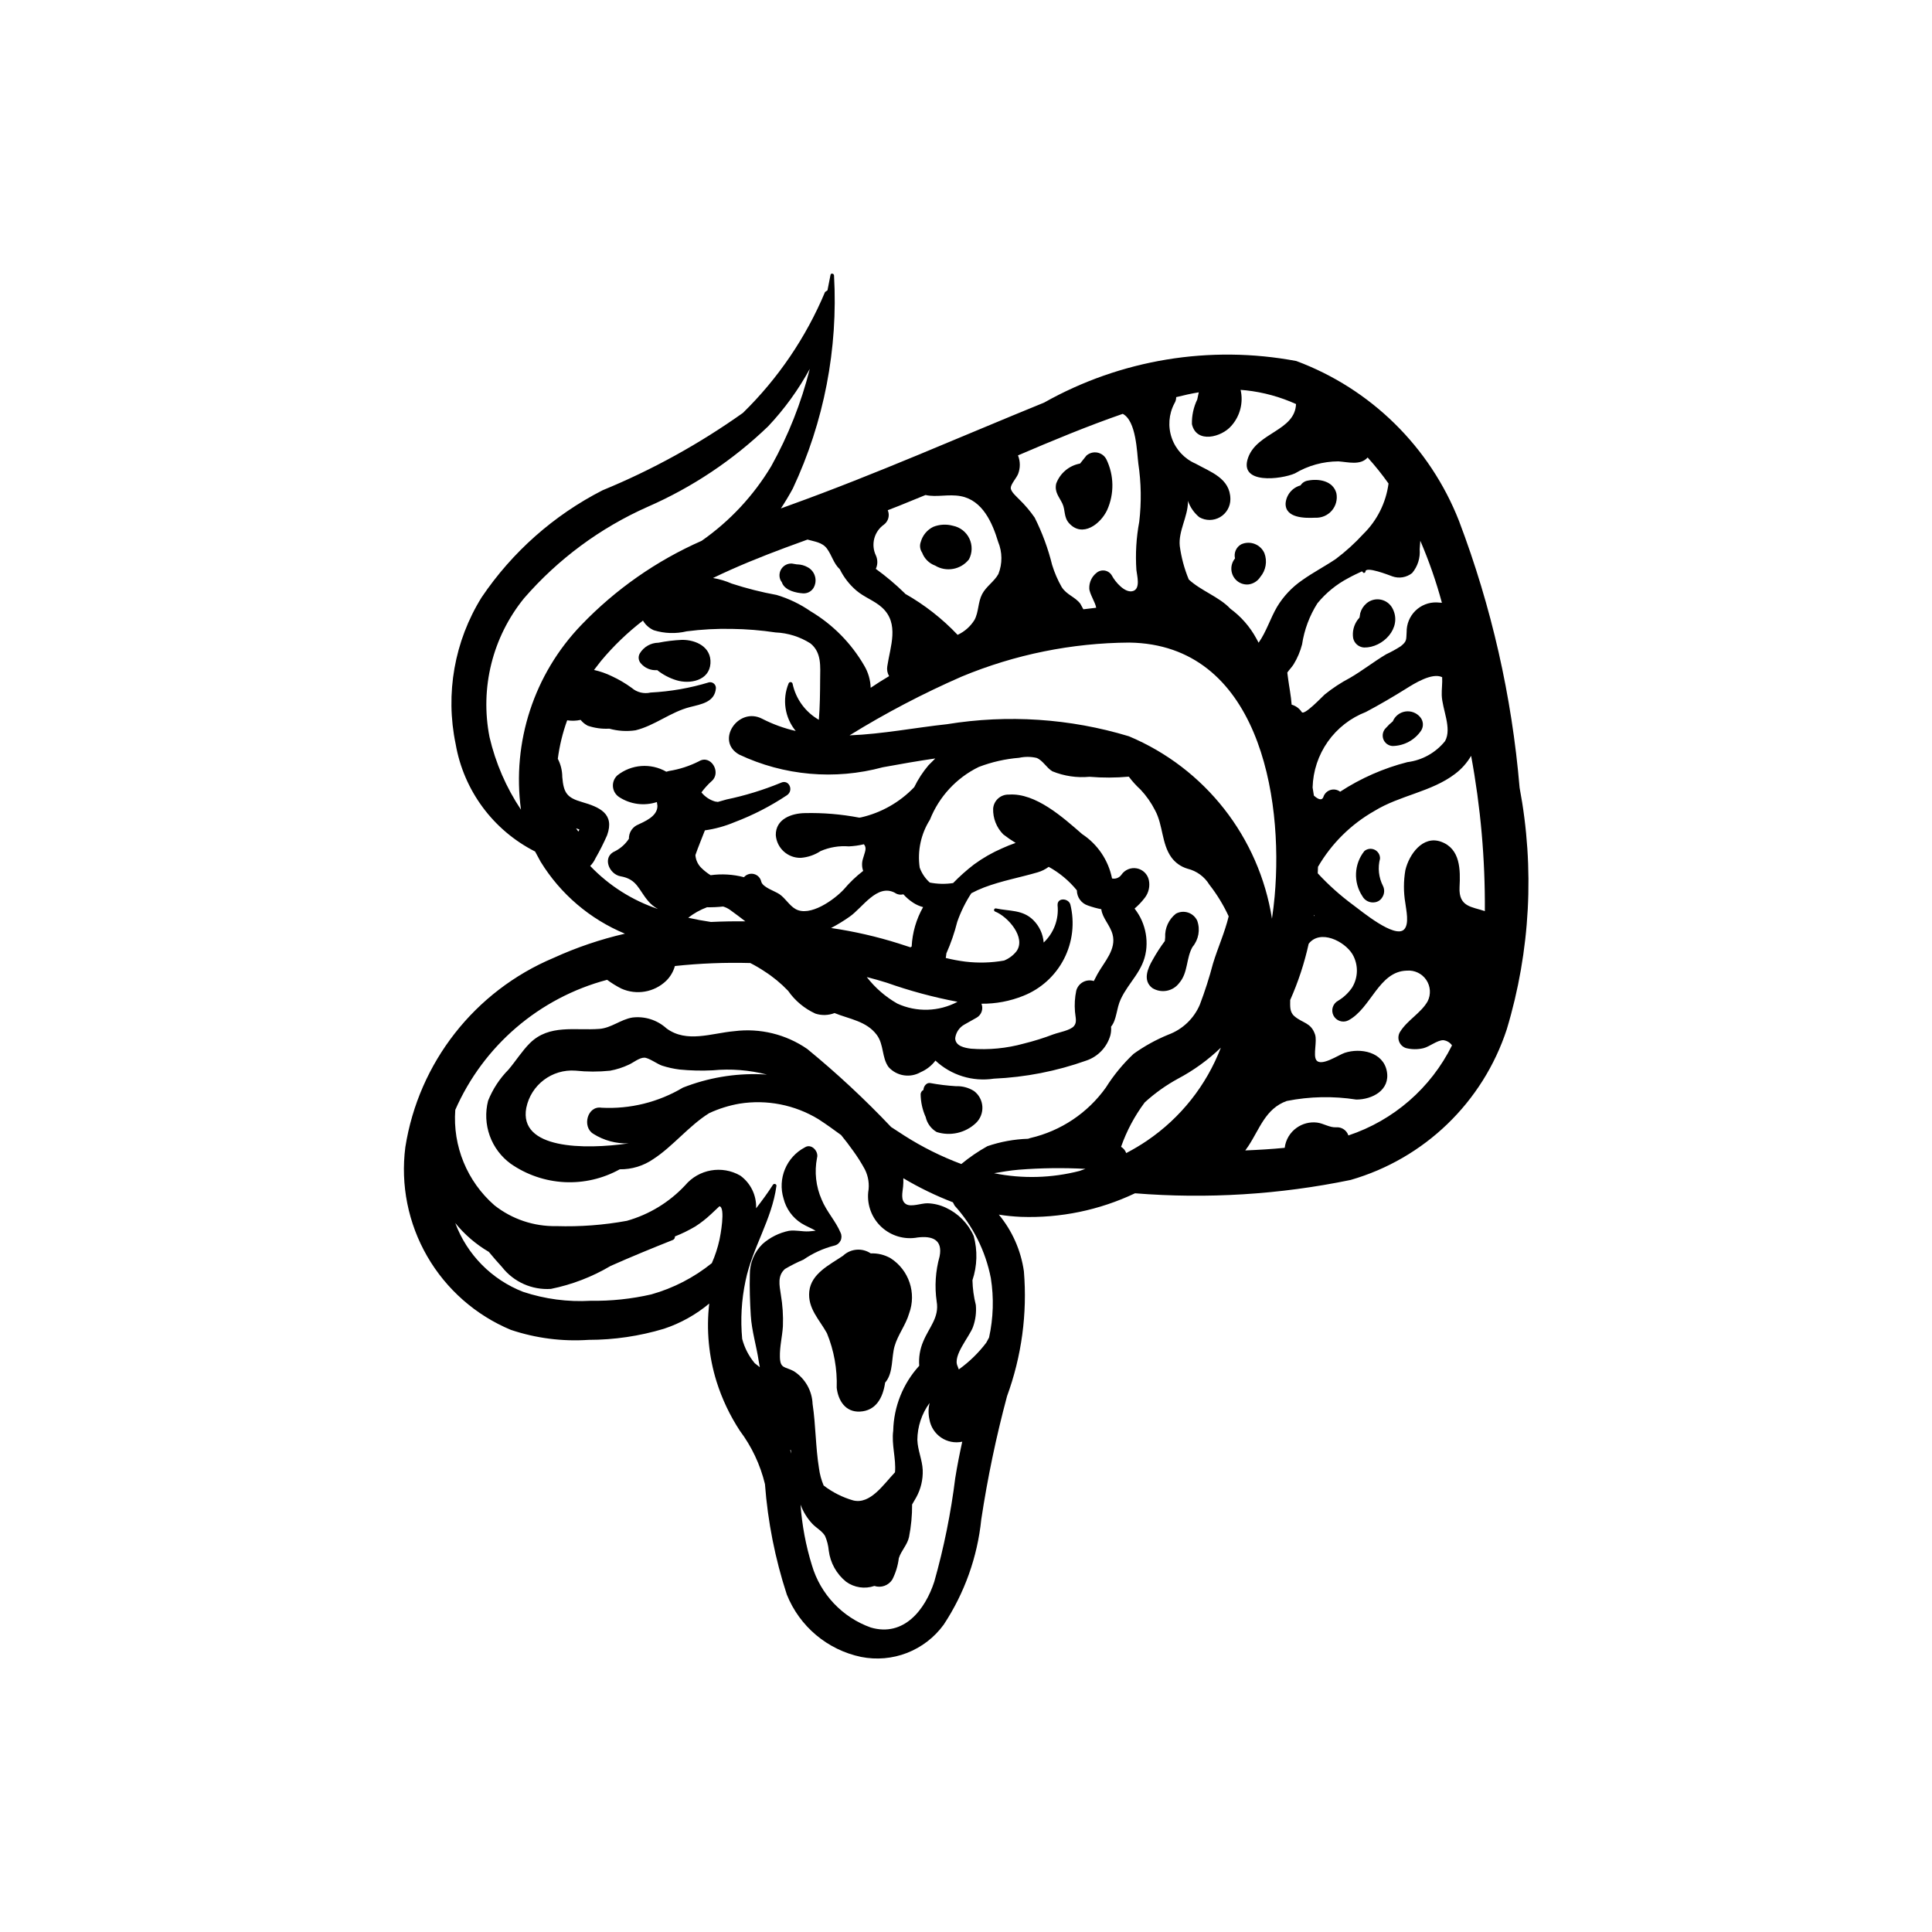 <?xml version="1.0" encoding="UTF-8"?>
<!-- Uploaded to: ICON Repo, www.iconrepo.com, Generator: ICON Repo Mixer Tools -->
<svg fill="#000000" width="800px" height="800px" version="1.1" viewBox="144 144 512 512" xmlns="http://www.w3.org/2000/svg">
 <g>
  <path d="m324.75 313.57c-2.106 0.094-4.199 0.344-6.266 0.758-2.019 0.023-3.879 1.09-4.922 2.82-0.484 0.816-0.398 1.852 0.207 2.582 1.07 1.312 2.719 2.008 4.402 1.863 1.504 1.199 3.219 2.106 5.059 2.668 3.559 1.117 8.742 0.133 9.047-4.449 0.281-4.32-3.797-6.273-7.527-6.242z"/>
  <path d="m351.2 298.31 0.16 0.395c0.918 1.824 3.633 2.426 5.488 2.543l-0.004-0.004c1.09 0.059 2.125-0.473 2.715-1.391 0.566-0.93 0.723-2.059 0.426-3.109-0.293-1.051-1.008-1.934-1.977-2.438-0.801-0.449-1.699-0.699-2.621-0.734l-0.242-0.008-1.328-0.223v0.004c-1.094-0.043-2.133 0.488-2.734 1.406-0.602 0.914-0.68 2.078-0.203 3.066z"/>
  <path d="m388.37 290.45c0.59 1.586 1.836 2.836 3.422 3.426 2.984 1.805 6.844 1.098 8.996-1.645 0.902-1.715 0.941-3.758 0.105-5.508-0.832-1.75-2.445-3.004-4.348-3.387-1.723-0.477-3.555-0.379-5.215 0.281-1.621 0.793-2.824 2.238-3.309 3.977-0.355 0.949-0.227 2.016 0.344 2.852z"/>
  <path d="m427.3 282.64c3.559 3.957 8.395 0.195 10.098-3.465 1.926-4.285 1.855-9.203-0.188-13.43-0.48-0.941-1.367-1.609-2.402-1.805-1.035-0.199-2.106 0.098-2.898 0.797l-1.68 2.109c-2.902 0.527-5.309 2.547-6.328 5.312-0.496 2.266 0.742 3.426 1.637 5.285 0.832 1.734 0.32 3.594 1.762 5.195z"/>
  <path d="m492.54 281.2c1.672 0.086 3.293-0.602 4.391-1.867 1.098-1.266 1.551-2.965 1.227-4.609-0.875-3.316-4.672-3.93-7.551-3.363h0.004c-0.809 0.121-1.52 0.586-1.957 1.277-2.191 0.594-3.773 2.5-3.957 4.762-0.117 3.91 5.082 3.941 7.844 3.801z"/>
  <path d="m471.42 297.55c0.867 0.953 2.129 1.445 3.41 1.336 1.305-0.16 2.473-0.895 3.176-2.004 1.477-1.75 1.887-4.16 1.07-6.297-1.039-2.336-3.777-3.387-6.117-2.348-1.344 0.727-2.027 2.269-1.668 3.754-1.344 1.625-1.289 3.992 0.129 5.559z"/>
  <path d="m504.48 306.48-0.191 1.168-0.52 0.633v0.004c-1.008 1.387-1.43 3.113-1.172 4.809 0.289 1.395 1.48 2.422 2.902 2.504 4.965 0.102 10.133-5.191 7.594-10.246-0.605-1.242-1.746-2.137-3.098-2.426-1.348-0.293-2.758 0.055-3.82 0.938-0.816 0.68-1.41 1.594-1.695 2.617z"/>
  <path d="m513.11 335.16c-0.648 0.516-1.246 1.09-1.789 1.715-0.809 0.754-1.098 1.91-0.746 2.957 0.367 1.059 1.328 1.793 2.445 1.867 3.055-0.035 5.894-1.562 7.602-4.094 0.711-1.129 0.594-2.594-0.289-3.598-0.973-1.133-2.461-1.68-3.934-1.445-1.473 0.234-2.719 1.219-3.289 2.598z"/>
  <path d="m505.56 369.55c-2.738 3.445-2.949 8.262-0.523 11.934 0.645 1.207 1.992 1.863 3.344 1.625 0.82-0.121 1.543-0.617 1.949-1.34 0.586-0.902 0.648-2.047 0.164-3.008-1.133-2.231-1.406-4.797-0.773-7.219 0.031-1-0.527-1.922-1.43-2.356-0.902-0.43-1.973-0.289-2.731 0.363z"/>
  <path d="m279.39 496.43c6.621 2.219 13.613 3.117 20.582 2.648 6.766 0 13.496-0.992 19.973-2.941 4.387-1.453 8.461-3.723 12.008-6.684-0.797 6.949-0.137 13.992 1.941 20.676 1.449 4.602 3.523 8.98 6.164 13.016 3.16 4.219 5.43 9.035 6.664 14.16 0.746 9.949 2.688 19.777 5.789 29.262 3.379 8.457 10.762 14.66 19.676 16.531 4.086 0.816 8.324 0.449 12.207-1.066 3.883-1.52 7.25-4.117 9.699-7.488 5.516-8.352 8.934-17.91 9.953-27.867 1.664-11.008 3.945-21.918 6.828-32.672 3.871-10.578 5.398-21.875 4.469-33.105-0.789-5.519-3.086-10.715-6.641-15.012 1.938 0.309 3.891 0.504 5.848 0.59 10.438 0.371 20.805-1.773 30.242-6.246 19.117 1.535 38.355 0.344 57.137-3.535 19.551-5.633 35.047-20.578 41.379-39.914 6.262-20.762 7.43-42.727 3.402-64.035-2.043-24.203-7.449-48-16.062-70.707-7.695-19.605-23.367-35.012-43.105-42.367-22.883-4.301-46.547-0.402-66.84 11.016-22.469 9.152-44.52 18.941-67.367 27.176l-2.387 0.871c1.152-1.746 2.215-3.527 3.176-5.305v-0.004c8.254-17.609 12-37 10.902-56.418 0.012-0.512-0.824-0.727-0.93-0.172l-0.805 4.098-0.648 0.445c-5.043 12.031-12.441 22.926-21.766 32.043-11.574 8.223-24.051 15.102-37.184 20.5-12.914 6.594-23.945 16.359-32.059 28.379-7.207 11.594-9.672 25.52-6.879 38.883 2.129 12.281 9.934 22.836 21.051 28.473l1.457 2.691c5.254 8.559 13.078 15.238 22.355 19.082-6.504 1.496-12.84 3.648-18.91 6.418-20.898 8.781-35.766 27.758-39.289 50.152-1.289 10.023 0.746 20.191 5.801 28.941s12.844 15.598 22.168 19.488zm55.285-23.918v0.004c-0.469 2.137-1.148 4.223-2.031 6.227-4.731 3.82-10.188 6.637-16.039 8.285-5.269 1.207-10.664 1.777-16.07 1.691-6.066 0.352-12.145-0.453-17.91-2.371-8.316-3.234-14.859-9.867-17.977-18.23 2.481 3.062 5.492 5.648 8.895 7.641 1.152 1.379 2.316 2.75 3.539 4.07h-0.004c3.098 3.93 7.934 6.078 12.926 5.742 5.574-1.129 10.918-3.184 15.809-6.082 5.398-2.402 10.961-4.68 16.426-6.856 0.41-0.129 0.672-0.535 0.621-0.961 1.883-0.746 3.703-1.641 5.441-2.668 1.473-0.953 2.852-2.035 4.125-3.234l2.231-2.094c1.699 0.266 0.188 8.098 0.02 8.844zm18.742 55.82 0.137-0.125 0.109 0.699 0.047 0.32zm43.746 7.254v0.004c-1.152 9.312-3.012 18.52-5.562 27.547-2.418 7.457-8.062 14.727-16.816 12.176h-0.004c-7.547-2.688-13.352-8.824-15.617-16.508-1.617-5.227-2.629-10.621-3.016-16.074 0.688 1.883 1.746 3.609 3.113 5.078 1.043 1.109 2.582 1.891 3.379 3.223 0.535 1.234 0.871 2.547 0.988 3.887 0.406 3.25 2.062 6.219 4.617 8.27 2.164 1.555 4.949 1.965 7.473 1.102 1.785 0.59 3.742-0.109 4.75-1.691 0.902-1.773 1.488-3.691 1.727-5.664 0.645-2.031 2.203-3.449 2.695-5.566 0.566-2.856 0.844-5.758 0.828-8.668l1.094-1.891v0.004c1.219-2.219 1.812-4.727 1.715-7.258-0.125-2.715-1.34-5.273-1.418-7.969h-0.004c0.027-3.519 1.16-6.945 3.238-9.785-0.336 1.422-0.352 2.902-0.039 4.332 0.324 1.961 1.438 3.703 3.082 4.824 1.641 1.121 3.672 1.52 5.617 1.105-0.691 3.144-1.32 6.312-1.836 9.527zm8.938-37.105-0.723 1.328v0.008c-2.059 2.719-4.516 5.109-7.289 7.094l-0.316-0.859c-1.371-2.797 3.18-7.812 4.109-10.465l-0.004 0.004c0.656-1.844 0.902-3.805 0.727-5.754-0.543-2.148-0.844-4.356-0.895-6.574 1.266-3.789 1.383-7.867 0.328-11.719-1.465-3.309-4.086-5.973-7.371-7.492-1.516-0.715-3.164-1.117-4.844-1.172-1.629-0.039-4.344 1.07-5.707 0.227-1.531-0.945-0.922-3.125-0.793-4.594h0.004c0.07-0.758 0.094-1.516 0.066-2.273 4.188 2.496 8.582 4.629 13.133 6.379l0.469 0.895h0.004c4.875 5.406 8.188 12.039 9.582 19.184 0.836 5.246 0.672 10.605-0.477 15.789zm24.055-44.195 0.004 0.008c-7.434 1.926-15.203 2.137-22.727 0.621 2.137-0.363 4.305-0.742 6.551-0.93 5.875-0.465 11.777-0.539 17.668-0.227zm17.848-8.02 0.004 0.008c-1.785 1.207-3.641 2.309-5.551 3.305-0.246-0.699-0.727-1.285-1.363-1.664 1.48-4.219 3.594-8.184 6.269-11.762 2.676-2.445 5.637-4.555 8.816-6.289 4.152-2.199 7.977-4.969 11.359-8.227-3.844 10.012-10.66 18.605-19.531 24.633zm53.332-1.371v0.008c-0.449-1.371-1.77-2.258-3.207-2.156-1.77 0.113-3.371-1.047-5.125-1.258h-0.004c-1.891-0.219-3.793 0.266-5.348 1.367-1.773 1.242-2.934 3.18-3.191 5.328-3.469 0.344-6.953 0.547-10.453 0.691l0.77-1.086c3.062-4.606 4.555-9.988 10.238-12.027v0.004c6.07-1.203 12.305-1.328 18.418-0.371 4.211 0 9.008-2.481 8.098-7.461-0.945-5.18-7.016-6.301-11.191-4.914-1.641 0.547-6.312 3.789-7.539 1.863-0.828-1.301 0.289-4.969-0.293-6.707-1.082-3.246-3.305-2.984-5.496-4.891-1.301-1.133-1.094-2.711-1.098-4.293h0.008c2.125-4.781 3.762-9.77 4.887-14.883 3.043-3.914 9.484-0.707 11.598 2.758 1.621 2.762 1.57 6.199-0.129 8.91-0.961 1.383-2.203 2.547-3.644 3.414-1.414 0.746-1.973 2.481-1.262 3.91 0.715 1.426 2.438 2.023 3.883 1.34 6.098-3.144 8.094-13.039 15.555-13.211h-0.004c2.035-0.18 4.012 0.754 5.16 2.441 1.148 1.691 1.289 3.871 0.367 5.695-1.785 3.125-5.359 4.957-7.297 8.07-0.477 0.758-0.574 1.691-0.273 2.531 0.301 0.844 0.973 1.496 1.824 1.777 1.523 0.391 3.117 0.398 4.648 0.031 1.613-0.402 3.684-2.152 5.262-2.117h-0.004c0.93 0.109 1.766 0.609 2.301 1.371-5.602 11.301-15.484 19.891-27.453 23.871zm-58.18-105.78c-15.609-4.719-32.09-5.812-48.184-3.195-8.418 0.906-17.156 2.621-25.77 2.953l-0.035-0.016c9.52-5.879 19.445-11.078 29.699-15.559 14.078-5.848 29.16-8.91 44.406-9.008 34.031 0.484 40.949 40.457 38.52 67.273-0.18 1.969-0.414 3.934-0.707 5.894v-0.004c-3.414-21.598-17.766-39.887-37.93-48.34zm49 47.617 0.035-0.246 0.164 0.211zm41.707-42.43c2.516 13.574 3.734 27.352 3.637 41.156-3.332-1.168-6.984-1.027-6.703-6.352 0.238-4.527 0.254-10.195-4.914-12.043-4.856-1.734-8.469 3.398-9.438 7.508h-0.004c-0.5 2.891-0.508 5.848-0.016 8.738 0.203 1.754 1.133 5.606-0.359 7.039-2.492 2.394-11.277-4.898-13.387-6.457-3.414-2.512-6.586-5.34-9.461-8.453l0.062-1.723c3.586-6.172 8.75-11.281 14.961-14.805 6.731-4.144 15.07-5.031 21.363-9.816h-0.004c1.727-1.297 3.176-2.926 4.262-4.793zm-7.789-16.094c0.117 3.754 2.773 8.793 0.883 12.188-2.481 3.086-6.062 5.086-9.988 5.578-6.328 1.617-12.348 4.266-17.816 7.836-0.738-0.562-1.707-0.73-2.594-0.449-0.887 0.281-1.582 0.98-1.859 1.867-0.434 1.078-1.492 0.523-2.504-0.383l-0.344-2.152c0.117-4.359 1.52-8.582 4.031-12.145 2.516-3.562 6.027-6.297 10.094-7.867 3.656-1.941 7.191-4.012 10.699-6.203 2-1.25 6.84-4.332 9.508-3.016 0.09 1.574-0.156 3.227-0.109 4.746zm-7.844-32.344c1.473-1.75 2.191-4.016 2-6.297l0.164-2.262c2.297 5.34 4.211 10.832 5.727 16.441l-1.398-0.102c-2.109-0.055-4.148 0.75-5.648 2.234s-2.332 3.516-2.301 5.625c-0.137 2.082 0.102 2.426-1.582 3.777v-0.004c-1.234 0.793-2.516 1.5-3.844 2.117-3.293 1.961-6.281 4.336-9.613 6.269-2.367 1.242-4.606 2.715-6.68 4.394-0.66 0.582-5.422 5.644-6.074 4.66v-0.004c-0.625-0.961-1.578-1.66-2.684-1.969-0.164-2.332-0.648-4.668-0.969-7.106l-0.18-1.398c0.504-0.754 1.199-1.41 1.68-2.195h0.004c0.996-1.633 1.746-3.406 2.227-5.258 0.582-3.875 1.965-7.582 4.059-10.891 2.269-2.777 5.078-5.066 8.262-6.723 1.156-0.648 2.367-1.203 3.578-1.766l0.133 0.176 0.359 0.301 0.414-0.285c-0.312-1.809 6.609 0.977 7.094 1.133v0.004c1.789 0.648 3.789 0.316 5.273-0.871zm-63.012-44.941c0.32-0.5 0.488-1.082 0.484-1.676 1.98-0.504 3.981-0.941 5.984-1.277l-0.402 1.898c-0.984 2.039-1.469 4.281-1.41 6.543 1.199 5.262 7.918 3.41 10.418 0.469h0.004c2.332-2.594 3.254-6.16 2.477-9.559l1.465 0.129c4.57 0.504 9.035 1.73 13.223 3.629-0.281 7.086-10.203 7.5-12.66 14.105-2.734 7.348 8.844 5.84 12.375 4.269 3.481-2.07 7.453-3.172 11.504-3.184 2.551 0.168 5.832 1.148 7.758-1.027 1.984 2.188 3.832 4.492 5.535 6.902-0.672 5.09-3.031 9.805-6.703 13.395-2.223 2.426-4.668 4.641-7.297 6.617-2.902 1.953-6.012 3.562-8.867 5.594-2.707 1.855-4.984 4.269-6.676 7.078-1.785 3.047-2.84 6.609-4.887 9.5l-0.617-1.148c-1.684-3.098-4.035-5.785-6.883-7.871-2.918-3.125-7.738-4.719-10.996-7.727h-0.004c-1.184-2.852-1.988-5.844-2.394-8.906-0.395-3.938 2.125-7.684 2.176-11.668l-0.012-0.285 0.004 0.004c0.582 1.699 1.629 3.203 3.016 4.344 1.707 0.977 3.805 0.965 5.504-0.027 1.695-0.988 2.734-2.812 2.727-4.777-0.043-5.527-5.269-7.184-9.242-9.406h-0.004c-2.938-1.277-5.215-3.723-6.277-6.746-1.062-3.027-0.816-6.359 0.68-9.191zm-41.438 13.758c9.148-3.918 18.355-7.746 27.762-11.008 3.617 1.875 3.758 10.336 4.121 13.133v0.004c0.773 5.121 0.855 10.328 0.246 15.473-0.789 4.219-1.043 8.516-0.75 12.797 0.164 1.488 1.129 4.898-0.875 5.543-2.16 0.688-4.773-2.496-5.57-4-0.379-0.73-1.074-1.246-1.883-1.402-0.812-0.152-1.645 0.07-2.269 0.613-1.234 0.984-1.934 2.496-1.891 4.074 0.012 1.379 1.641 3.781 1.828 5.156l-3.398 0.402-0.805-1.477c-1.41-1.848-3.613-2.332-4.926-4.402h-0.004c-1.062-1.859-1.914-3.828-2.539-5.875-1.07-4.34-2.625-8.551-4.629-12.547-1.207-1.742-2.582-3.363-4.106-4.836-0.598-0.637-2.227-1.996-2.231-3.023 0-0.984 1.57-2.703 1.957-3.727 0.602-1.582 0.59-3.328-0.039-4.898zm-35.516 18.34c1.172-0.891 1.582-2.461 1-3.809l3.004-1.172 7.004-2.856c2.938 0.672 6.109-0.316 9.371 0.312 5.762 1.109 8.355 7.055 9.879 12.113v-0.004c1.121 2.719 1.148 5.769 0.066 8.508-1.102 2.012-3.223 3.258-4.312 5.332-1.129 2.152-0.887 4.723-2.023 6.84v-0.004c-1.07 1.73-2.625 3.106-4.473 3.961-4.074-4.297-8.762-7.965-13.914-10.887l-0.125-0.164c-2.387-2.328-4.941-4.481-7.641-6.438 0.523-1.113 0.531-2.398 0.031-3.523-1.398-2.891-0.492-6.367 2.133-8.211zm-26.066 6.094 5.801-2.125c1.828 0.547 3.93 0.691 5.188 2.449 1.352 1.891 1.684 3.836 3.387 5.445h-0.004c1.055 2.129 2.527 4.023 4.328 5.574 2.086 1.812 4.828 2.703 6.84 4.535 4.695 4.262 2.164 10.379 1.398 15.602-0.148 0.895 0.027 1.809 0.488 2.586-1.664 0.98-3.293 2.012-4.891 3.094h0.004c-0.062-2.078-0.652-4.106-1.715-5.891-3.441-5.938-8.344-10.898-14.238-14.41-2.746-1.898-5.773-3.348-8.969-4.305-4.027-0.734-8-1.742-11.891-3.008-1.59-0.699-3.258-1.195-4.969-1.484 6.293-3.055 12.812-5.664 19.242-8.066zm-70.137 69.461v-0.004c-3.91-5.856-6.734-12.371-8.332-19.23-2.566-13.016 0.785-26.496 9.148-36.797 9-10.371 20.168-18.641 32.723-24.215 11.832-5.168 22.656-12.395 31.961-21.344 4.32-4.582 8.027-9.699 11.039-15.227-2.262 9-5.695 17.66-10.207 25.77-4.684 7.824-10.973 14.57-18.449 19.793-11.984 5.277-22.816 12.852-31.883 22.297-12.535 13.02-18.426 31.051-16 48.957zm15.352 5.562-0.145 0.234-0.605-0.852 0.508 0.168 0.375 0.141zm2.992 9.355v-0.004c0.582-0.582 1.055-1.266 1.391-2.016 1.141-1.984 2.176-4.031 3.094-6.129 2.066-5.742-2.07-7.465-6.648-8.793-3.949-1.145-4.887-2.363-5.234-6.641-0.004-1.68-0.41-3.332-1.184-4.824 0.453-3.481 1.285-6.898 2.484-10.199 1.184 0.188 2.391 0.152 3.559-0.109 0.516 0.641 1.16 1.164 1.887 1.543 1.836 0.625 3.773 0.891 5.707 0.781 2.262 0.629 4.629 0.781 6.953 0.438 5.148-1.262 9.289-4.856 14.453-6.164 2.988-0.758 6.559-1.301 6.852-4.984 0.023-0.469-0.172-0.922-0.527-1.227-0.355-0.309-0.832-0.434-1.293-0.344-5.031 1.531-10.23 2.441-15.484 2.707-1.766 0.418-3.629-0.039-5-1.227-1.66-1.211-3.438-2.254-5.305-3.117-1.496-0.727-3.07-1.277-4.691-1.637l1.84-2.375c3.305-3.969 7.039-7.562 11.133-10.711 0.664 1.137 1.672 2.031 2.875 2.562 2.824 0.875 5.832 0.973 8.707 0.285 3.977-0.516 7.984-0.73 11.992-0.645 3.863 0.051 7.719 0.363 11.539 0.938 3.293 0.137 6.496 1.141 9.277 2.914 3.004 2.434 2.586 6.113 2.562 9.617-0.02 3.434-0.051 7.148-0.344 10.625v-0.004c-3.578-2.051-6.113-5.531-6.961-9.566-0.055-0.238-0.262-0.41-0.504-0.422-0.246-0.016-0.469 0.133-0.551 0.363-1.746 4.223-1.016 9.066 1.891 12.59-3.094-0.703-6.086-1.793-8.906-3.242-6.336-3.273-12.496 5.894-6.09 9.492 11.883 5.613 25.375 6.805 38.059 3.367 4.676-0.863 9.301-1.668 13.922-2.336l-1.781 1.785v-0.004c-1.508 1.773-2.785 3.731-3.801 5.824-3.816 3.996-8.719 6.785-14.105 8.016l-0.461 0.066c-4.75-0.91-9.586-1.316-14.426-1.203-3.535 0.055-7.758 1.566-7.695 5.836 0.258 3.453 3.172 6.098 6.633 6.019 1.867-0.145 3.664-0.758 5.227-1.789 2.359-1.023 4.934-1.453 7.496-1.25 1.348-0.059 2.684-0.246 3.992-0.562 0.883 1.047 0.227 2.062-0.246 3.828-0.336 1.055-0.316 2.191 0.055 3.234-1.871 1.438-3.586 3.07-5.106 4.875-2.512 2.715-9.043 7.477-12.898 5.188-1.605-0.953-2.606-2.809-4.199-3.902-1.199-0.824-4.406-1.777-4.809-3.312-0.203-0.98-0.949-1.762-1.922-2.012s-2.004 0.07-2.66 0.832c-2.883-0.758-5.883-0.934-8.836-0.527-0.883-0.547-1.699-1.188-2.438-1.914-0.938-0.906-1.504-2.129-1.594-3.426 0.762-2.207 1.68-4.363 2.512-6.543v-0.004c2.691-0.375 5.324-1.102 7.828-2.156 4.891-1.848 9.555-4.246 13.906-7.144 1.914-1.27 0.535-4.375-1.641-3.289-4.637 1.902-9.441 3.379-14.348 4.402l-2.305 0.652-0.738-0.109c-1.426-0.418-2.688-1.262-3.617-2.418 0.828-1.121 1.77-2.156 2.812-3.082 2.484-2.316-0.371-7.062-3.496-5.148h-0.004c-2.481 1.254-5.141 2.117-7.887 2.551l-0.738 0.203v-0.004c-4.113-2.363-9.25-1.98-12.969 0.965-0.828 0.762-1.262 1.863-1.172 2.988 0.09 1.121 0.695 2.141 1.637 2.762 2.961 1.941 6.644 2.43 10.012 1.324l0.145 1.035c-0.016 2.82-3.434 4.133-5.535 5.141-1.281 0.715-2.059 2.082-2.023 3.551-0.902 1.371-2.141 2.496-3.598 3.262-3.641 1.48-1.684 6.152 1.387 6.688 4.383 0.766 4.734 3.504 7.269 6.504 0.734 0.887 1.633 1.621 2.648 2.164-6.824-2.285-12.992-6.199-17.965-11.406zm128.47 38.566c0.121 1.562 0.621 2.836-0.285 3.883-0.984 1.133-3.961 1.633-5.348 2.144v-0.008c-2.598 0.996-5.258 1.828-7.961 2.492-4.543 1.258-9.27 1.711-13.973 1.34-1.645-0.211-4.125-0.668-4.172-2.773 0.191-1.551 1.121-2.91 2.496-3.652l3.172-1.789h0.004c1.293-0.738 1.844-2.316 1.289-3.703 3.801 0.043 7.57-0.668 11.094-2.09 4.66-1.848 8.488-5.328 10.777-9.785 2.289-4.461 2.883-9.598 1.672-14.461-0.531-1.672-3.508-1.844-3.371 0.25h-0.004c0.375 3.684-0.984 7.332-3.68 9.875-0.176-2.25-1.152-4.359-2.75-5.945-2.832-2.809-6.316-2.324-9.859-3.09-0.223-0.059-0.457 0.066-0.527 0.285-0.07 0.219 0.047 0.457 0.262 0.535 3.352 1.32 8.316 6.883 5.644 10.559h-0.004c-0.859 1.078-1.988 1.914-3.269 2.43-3.394 0.598-6.856 0.691-10.277 0.281-1.742-0.223-3.469-0.547-5.172-0.969l0.086-0.543 0.082-0.688h0.004c1.195-2.691 2.156-5.481 2.871-8.336 0.934-2.672 2.188-5.219 3.738-7.586 1.086-0.578 2.207-1.09 3.352-1.527 4.719-1.789 9.426-2.613 14.234-4.016v-0.004c1.051-0.301 2.039-0.793 2.914-1.449 2.867 1.574 5.402 3.688 7.469 6.227 0 1.84 1.195 3.473 2.949 4.031 1.148 0.41 2.328 0.734 3.527 0.973 0.273 2.352 2.273 4.109 2.973 6.637 1.098 3.977-2.195 7.309-3.996 10.551l-0.961 1.84c-0.957-0.301-1.992-0.199-2.875 0.281-0.879 0.484-1.52 1.305-1.781 2.273-0.379 1.816-0.492 3.676-0.34 5.523zm-31.121-2.57v-0.004c-4.953 2.641-10.855 2.816-15.953 0.477-3.137-1.789-5.887-4.176-8.098-7.031 1.77 0.449 3.539 0.945 5.297 1.5 6.113 2.164 12.383 3.852 18.754 5.055zm-12.152-14.652-0.328 0.207-2.953-0.957v-0.004c-5.902-1.867-11.945-3.258-18.074-4.152 1.703-0.895 3.348-1.898 4.918-3.008 3.418-2.371 7.273-8.797 11.965-6.336 0.656 0.473 1.488 0.621 2.269 0.41 0.77 0.863 1.656 1.621 2.629 2.25 0.801 0.52 1.676 0.906 2.602 1.148-1.812 3.195-2.848 6.769-3.027 10.438zm-44.074-6.672c-3.039-0.035-6.082 0.02-9.125 0.164-2.016-0.301-4.031-0.668-6.023-1.117v0.004c1.512-1.184 3.195-2.121 4.992-2.789 1.418 0.027 2.84-0.035 4.254-0.191 0.656 0.191 1.277 0.492 1.84 0.891 1.41 0.988 2.727 2.031 4.062 3.039zm-76.883 49.977v0.004c7.465-17.027 22.281-29.723 40.246-34.488 1.188 0.883 2.449 1.66 3.766 2.328 4.016 1.801 8.719 0.984 11.891-2.066 1.098-1.082 1.891-2.434 2.305-3.914 6.637-0.711 13.312-0.973 19.98-0.793 1.297 0.66 2.555 1.395 3.762 2.203 2.289 1.465 4.391 3.199 6.266 5.164 1.824 2.625 4.324 4.707 7.231 6.035 1.652 0.539 3.445 0.488 5.066-0.145 3.922 1.598 8.457 2.121 11.184 5.766 1.957 2.621 1.293 6.07 3.164 8.582h0.004c2.168 2.375 5.699 2.918 8.488 1.309 1.543-0.664 2.891-1.719 3.902-3.062 4.152 3.887 9.863 5.652 15.484 4.789 8.352-0.367 16.602-1.98 24.477-4.785 3.109-1.043 5.504-3.555 6.402-6.711 0.184-0.746 0.246-1.516 0.18-2.281 1.527-1.863 1.379-4.742 2.562-7.277 2.141-4.59 5.961-7.434 6.703-12.785h0.004c0.34-2.434 0.07-4.914-0.789-7.219-0.414-1.141-0.977-2.223-1.668-3.215l-0.578-0.805v-0.004c1.004-0.852 1.914-1.812 2.711-2.859 1.035-1.344 1.422-3.078 1.055-4.734-0.359-1.562-1.613-2.762-3.188-3.055-1.574-0.293-3.176 0.371-4.074 1.699-0.559 0.789-1.531 1.176-2.481 0.977-0.965-4.82-3.816-9.055-7.922-11.758-5.016-4.359-12.32-10.984-19.426-10.469-2.168-0.078-4.008 1.574-4.164 3.734-0.074 2.539 0.895 5 2.68 6.805 1.051 0.816 2.148 1.574 3.285 2.266l-0.035 0.012h0.004c-1.199 0.41-2.375 0.883-3.527 1.41-2.641 1.145-5.141 2.578-7.465 4.277-1.965 1.508-3.82 3.16-5.547 4.941-2.051 0.312-4.141 0.27-6.18-0.133-1.207-1.078-2.129-2.441-2.676-3.961-0.641-4.418 0.316-8.918 2.707-12.691 2.418-6.113 7.039-11.105 12.949-13.984 3.43-1.312 7.027-2.129 10.688-2.426 1.523-0.332 3.098-0.324 4.617 0.023 1.672 0.648 2.641 2.641 4.199 3.555 3.117 1.27 6.496 1.77 9.848 1.453 3.465 0.293 6.945 0.281 10.406-0.035 0.934 1.246 1.984 2.406 3.137 3.457 1.535 1.641 2.824 3.488 3.836 5.488 2.102 3.883 1.723 8.836 4.289 12.41v0.004c1.062 1.473 2.59 2.543 4.336 3.047 2.398 0.59 4.465 2.106 5.75 4.215 2.027 2.59 3.746 5.406 5.121 8.395-1.043 4.324-2.875 8.297-4.16 12.531-0.969 3.684-2.129 7.312-3.484 10.875-1.566 3.688-4.59 6.562-8.348 7.949-3.258 1.332-6.348 3.039-9.211 5.09-2.816 2.656-5.289 5.66-7.348 8.938-4.816 6.746-11.93 11.496-20 13.367l-0.605 0.195-0.004 0.004c-3.672 0.117-7.305 0.777-10.781 1.965-2.441 1.363-4.758 2.945-6.914 4.727-5.285-1.973-10.348-4.496-15.105-7.531l-3.5-2.277c-6.965-7.352-14.383-14.258-22.215-20.676-5.641-3.902-12.527-5.582-19.332-4.723-6.047 0.527-12.613 3.231-17.98-0.738-2.453-2.231-5.758-3.281-9.047-2.875-3.109 0.516-5.574 2.766-8.727 3.008-6.43 0.496-13.285-1.309-18.422 3.777-2.051 2.031-3.758 4.758-5.664 7.008l-0.004 0.004c-2.34 2.363-4.184 5.172-5.414 8.262-0.781 3.059-0.629 6.281 0.434 9.254 1.066 2.969 2.996 5.555 5.543 7.418 4.199 2.93 9.137 4.621 14.25 4.887 5.109 0.262 10.195-0.918 14.672-3.402 3.188 0.047 6.312-0.91 8.93-2.734 5.09-3.293 9.453-8.848 14.773-12.148 2.547-1.184 5.238-2.023 8.004-2.508 7.238-1.16 14.652 0.293 20.918 4.098 2.059 1.336 4.059 2.766 6.035 4.223 1.125 1.367 2.188 2.777 3.18 4.172h0.004c1.148 1.582 2.191 3.234 3.121 4.949 0.93 1.859 1.234 3.969 0.875 6.012-0.336 3.477 0.977 6.902 3.547 9.262 2.57 2.359 6.098 3.379 9.531 2.746 3.856-0.484 6.715 0.555 5.844 5-1.094 3.898-1.359 7.981-0.777 11.984 0.723 4.231-2.016 6.805-3.559 10.559l-0.004 0.004c-0.871 2.031-1.234 4.242-1.062 6.449-4.301 4.715-6.75 10.828-6.894 17.211-0.496 3.672 0.797 7.418 0.473 11.02-3.023 3.176-6.531 8.578-11.066 7.457-2.84-0.812-5.504-2.156-7.844-3.957-0.613-1.457-1.027-2.988-1.234-4.555-0.918-5.652-0.848-11.422-1.699-17.07v-0.004c-0.141-3.512-1.98-6.738-4.938-8.645-2.371-1.301-3.648-0.594-3.723-3.801-0.062-2.773 0.625-5.367 0.797-8.113v0.004c0.109-2.812-0.074-5.633-0.547-8.41-0.367-2.449-0.961-5.019 1.129-6.816l0.004 0.004c1.57-0.922 3.195-1.742 4.871-2.453 2.481-1.715 5.246-2.973 8.168-3.715 0.723-0.16 1.328-0.641 1.652-1.305s0.328-1.441 0.012-2.106c-1.32-3.133-3.727-5.606-5.027-8.809-1.52-3.465-1.945-7.305-1.223-11.016 0.523-1.719-1.492-3.949-3.242-2.785h-0.004c-4.883 2.582-7.242 8.273-5.617 13.559 0.676 2.688 2.348 5.016 4.684 6.516 1.391 0.879 2.699 1.309 3.82 2.008l-1.793 0.164c-1.762 0.102-3.547-0.41-5.281-0.148v-0.004c-2.582 0.531-4.984 1.727-6.969 3.465-2.203 2.133-3.434 5.078-3.398 8.145-0.094 3.527 0.031 7.266 0.246 10.797 0.25 4.164 1.52 8.129 2.125 12.25l0.27 1.488-1.348-1.055c-1.57-1.879-2.707-4.082-3.324-6.449-0.48-5.148-0.184-10.344 0.891-15.402 1.805-8.766 7.004-16.242 8.184-25.145 0.066-0.504-0.664-0.699-0.922-0.297-1.383 2.18-2.91 4.227-4.461 6.238h-0.004c0.141-3.406-1.43-6.656-4.188-8.66-4.852-2.797-11.016-1.711-14.621 2.574-4.191 4.488-9.531 7.738-15.441 9.406-6.156 1.129-12.414 1.598-18.668 1.402-5.953 0.121-11.762-1.828-16.434-5.519-7.234-6.32-11.078-15.68-10.371-25.262zm36.57 6.32v0.004c2.809 1.777 6.09 2.664 9.41 2.539-11.824 1.699-29.191 1.551-27.156-9.422l0.004 0.004c1.242-6.102 6.832-10.324 13.043-9.855 3.043 0.324 6.113 0.328 9.156 0.016 1.719-0.316 3.391-0.852 4.973-1.598 1.184-0.527 2.762-1.863 4.106-1.855 1.172 0.008 3.441 1.695 4.664 2.098v0.004c1.52 0.492 3.078 0.84 4.664 1.039 2.922 0.289 5.859 0.359 8.793 0.211 4.828-0.461 9.699-0.078 14.398 1.133l-1.578-0.09c-7.074-0.258-14.121 0.949-20.707 3.539-6.496 3.867-13.992 5.723-21.543 5.332-3.793-0.625-5.246 5.051-2.227 6.902z"/>
  <path d="m392.23 444c3.633 1.152 7.602 0.246 10.379-2.363 1.188-1.125 1.82-2.719 1.73-4.356-0.094-1.637-0.898-3.148-2.203-4.137-1.422-0.906-3.086-1.355-4.766-1.289-2.301-0.137-4.59-0.418-6.852-0.836-0.961-0.152-1.656 0.77-1.777 1.598l-0.016 0.23-0.004-0.004c-0.422 0.211-0.703 0.629-0.742 1.098 0.02 2.098 0.473 4.172 1.336 6.086 0.379 1.672 1.434 3.109 2.914 3.973z"/>
  <path d="m449.36 405.83c2.371 1.488 5.484 0.906 7.156-1.34 2.371-2.734 1.785-6.527 3.512-9.547 1.621-1.93 2.094-4.578 1.246-6.953-0.477-1.016-1.352-1.793-2.418-2.148-1.07-0.352-2.234-0.246-3.223 0.289-1.918 1.508-2.981 3.856-2.848 6.293l-0.09 0.953c-1.184 1.582-2.258 3.246-3.215 4.973-1.328 2.277-2.711 5.488-0.121 7.481z"/>
  <path d="m358.47 486.22c-0.473 4.504 2.672 7.457 4.668 11.082l0.004 0.004c1.879 4.586 2.762 9.52 2.594 14.477 0.402 3.41 2.324 6.492 6.156 6.301 4.211-0.211 6.09-3.598 6.68-7.699l0.234-0.266c1.934-2.535 1.426-6.426 2.262-9.344 0.879-3.07 2.965-5.613 3.859-8.695 1.996-5.418-0.035-11.492-4.883-14.621-1.602-0.926-3.434-1.375-5.281-1.293-2.297-1.539-5.352-1.281-7.356 0.625-3.516 2.383-8.438 4.699-8.938 9.43z"/>
 </g>
</svg>